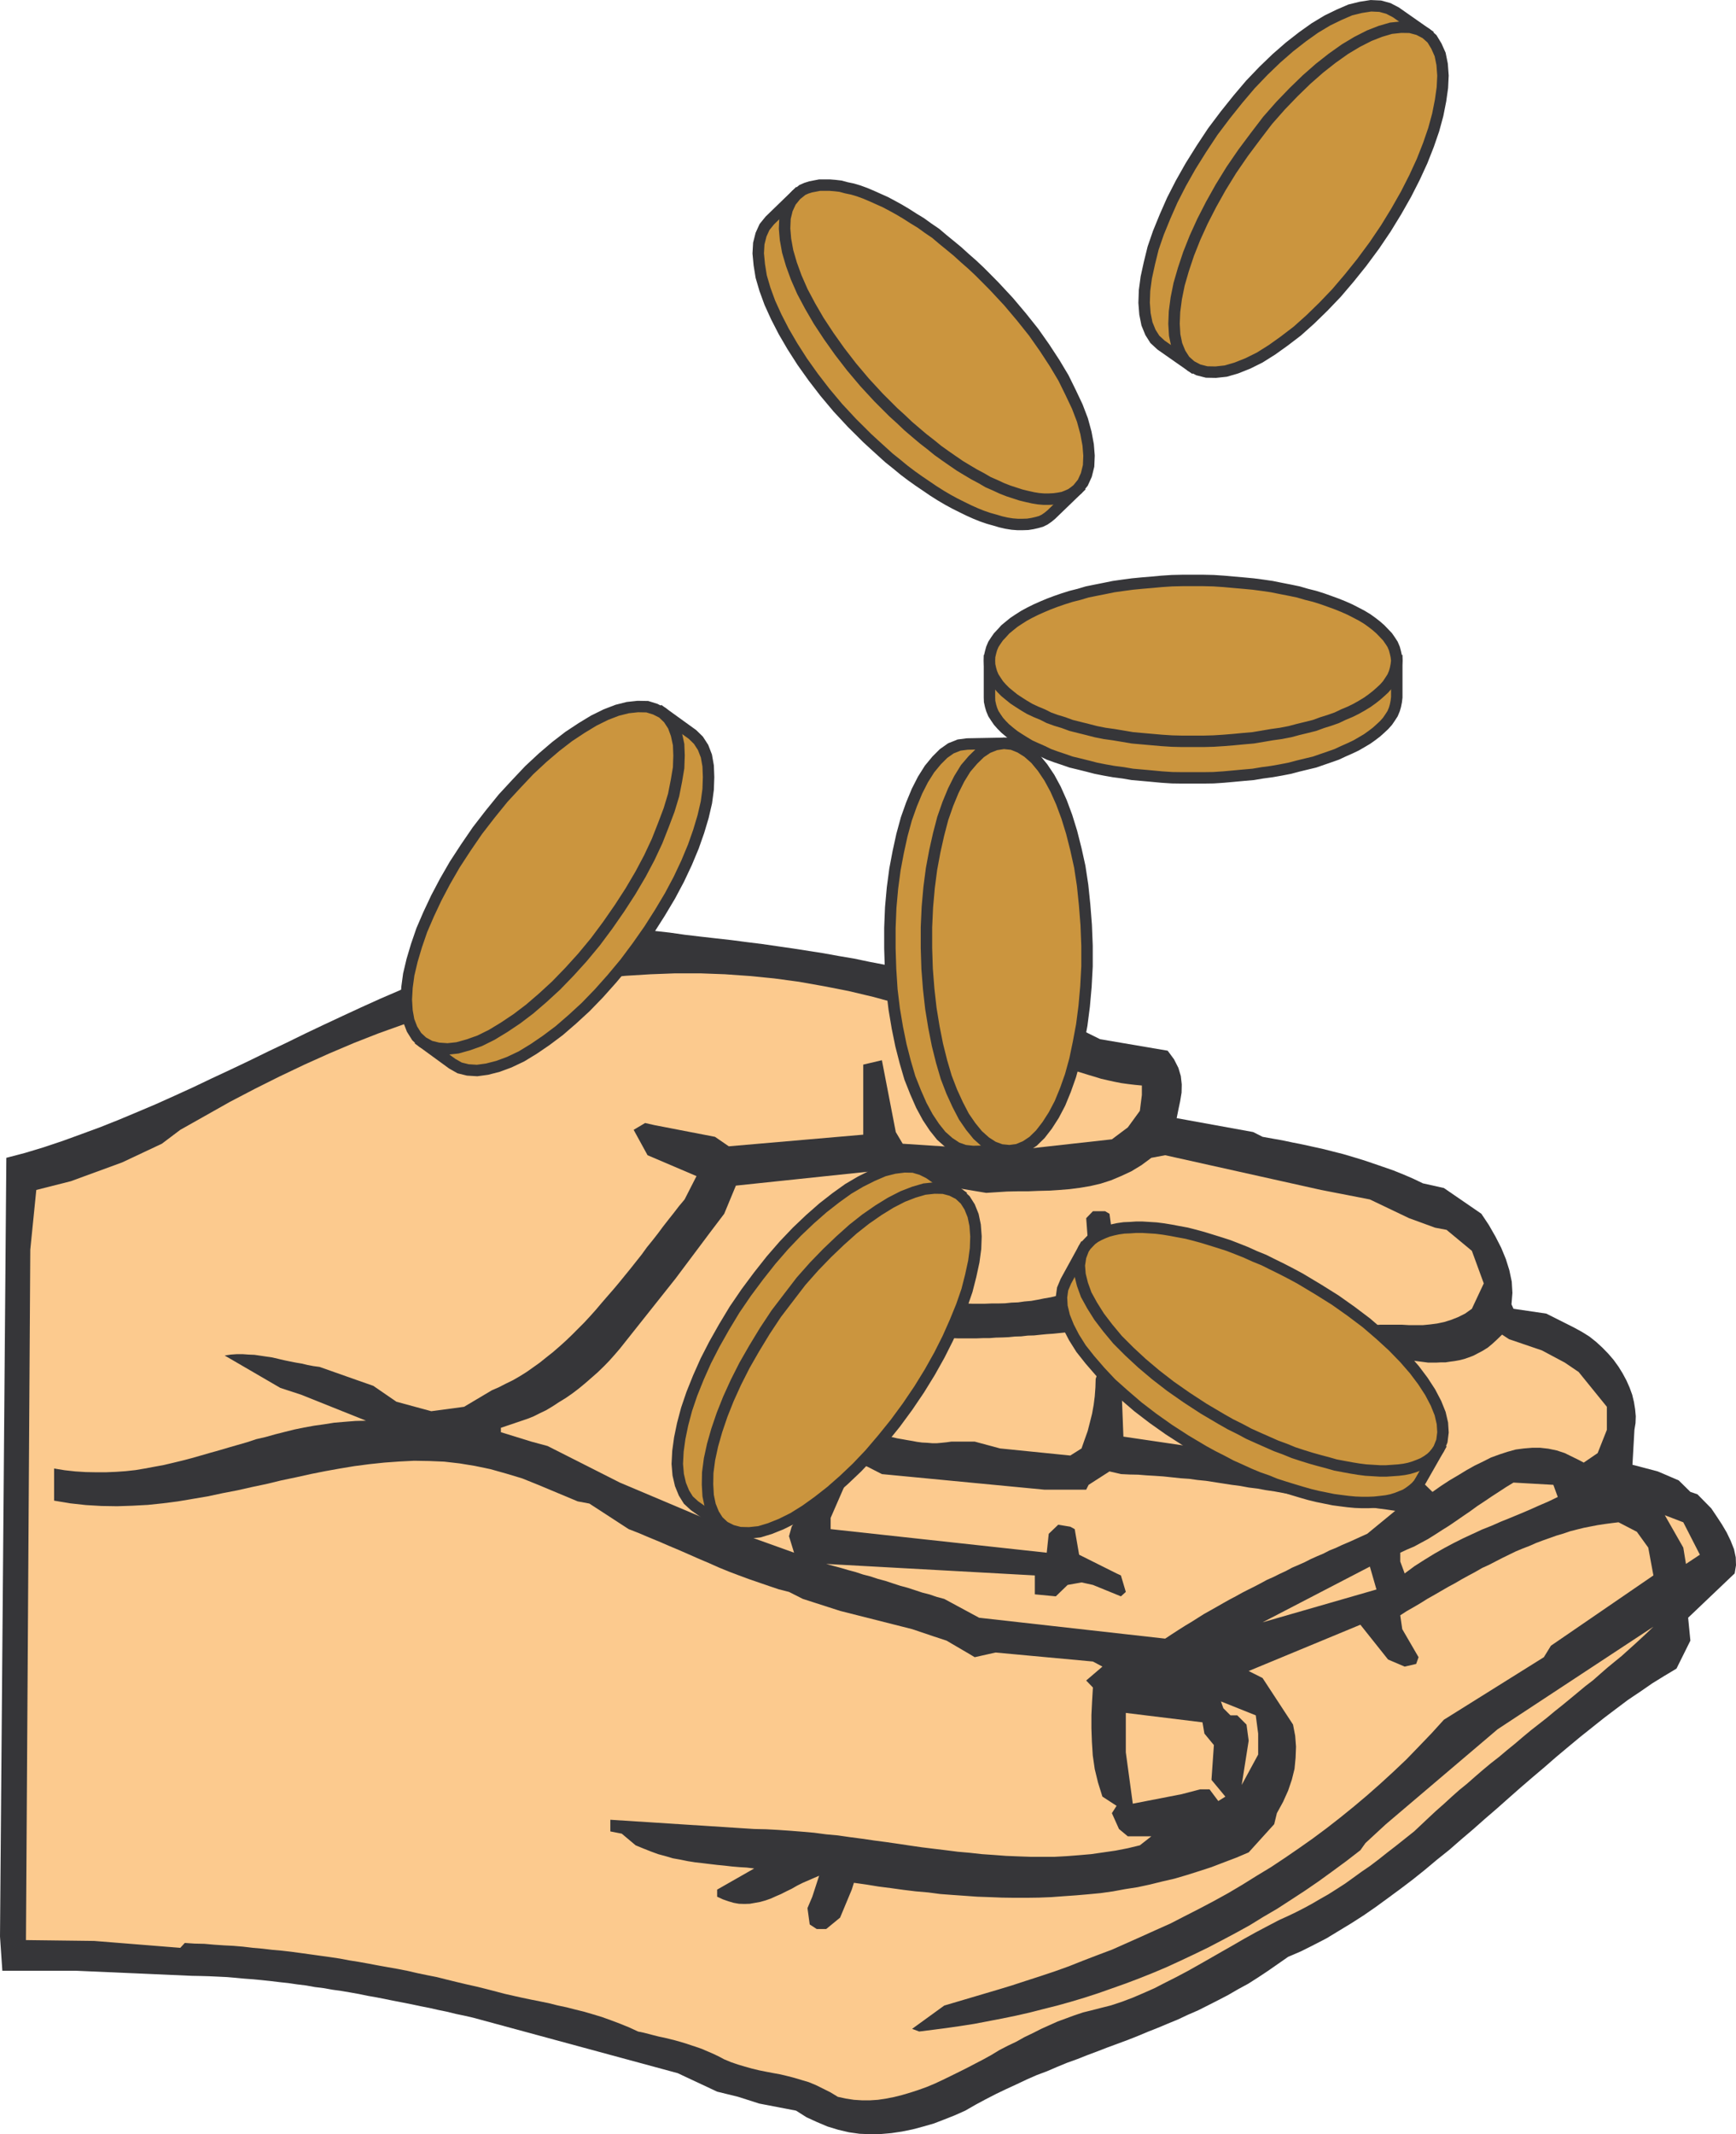 <svg xmlns="http://www.w3.org/2000/svg" width="81.461" height="100.109"><path fill="#363639" d="m0 90.836.11 1.606h3.452L9 92.68l.426.008.39.011.426.02.414.02.403.035.414.039.41.03.414.04.406.043.41.05.414.044.422.062.418.051.41.074.418.051.41.074.426.059.41.07.414.074.415.086.402.07.828.165.422.082.414.082.402.086.418.082.41.093.403.082.414.102.414.086.406.093 9.598 2.602 1.851.867.985.242.992.317 1.726.332.493.312.488.223.496.21.504.153.5.117.496.07.496.02.508-.008.492-.043.496-.074.5-.102.496-.132.504-.145.485-.187.476-.188.508-.226.484-.278.465-.25.485-.25.488-.234.476-.219.477-.226.473-.208.488-.183.465-.2.472-.195.485-.175.465-.184.48-.18.473-.183.953-.352.473-.187.468-.196.473-.187.465-.195.476-.196.465-.219.477-.207.465-.234.476-.242.473-.246.465-.27.476-.258.453-.289.47-.312.472-.328.476-.332.602-.258.598-.3.601-.31.578-.351.598-.363.578-.371.582-.403.566-.414.579-.426.57-.433.566-.453.57-.477.567-.453.559-.488.57-.485.547-.484.566-.488.559-.496.55-.485.567-.488.559-.473.546-.476.57-.477.56-.465 1.117-.89.558-.422.567-.426.566-.379.57-.394.57-.352.567-.34.652-1.312-.105-1.075 2.183-2.078.063-.382-.012-.372-.082-.382-.156-.395-.184-.383-.23-.39-.246-.375-.25-.371-.649-.66-.332-.114-.547-.539-.984-.422-1.187-.312.093-1.641.051-.312.012-.32-.031-.333-.055-.34-.082-.34-.121-.332-.145-.328-.18-.336-.195-.316-.234-.324-.25-.29-.281-.288-.29-.266-.316-.25-.344-.215-.363-.199-1.312-.66-1.54-.227-.093-.207.043-.539-.031-.527-.114-.54-.164-.523-.218-.527-.27-.527-.309-.54-.351-.527-1.758-1.207-.984-.219-.473-.226-.465-.2-.457-.183-.472-.164-.477-.164-.465-.156-.476-.145-.465-.137-.473-.12-.469-.118-.476-.105-.461-.102-.477-.094-.476-.101-.465-.082-.477-.086-.441-.223-3.59-.652.082-.406.082-.39.066-.403.008-.383-.043-.39-.113-.383-.207-.407-.297-.402-3.172-.54-.726-.359-.735-.332-.71-.32-.723-.3-.727-.278-.715-.281-.722-.246-.723-.239-.734-.214-.715-.207-.711-.2-.715-.183-.723-.168-.722-.164-.715-.137-.723-.152-.722-.121-.715-.13-1.446-.226-.71-.102-.727-.105-.723-.09-.715-.094-.734-.082-.723-.082-.722-.085-.715-.102-.73-.082-.727-.086-.734-.082-.723-.094-.899.149-.898.183-.89.207-.899.239-.89.258-.876.289-.902.312-.887.328-.89.344-.887.36-.871.394-.887.383-.89.402-.868.402-.886.414-.872.414-.886.434-.871.414-.887.434-.871.414-.879.41-.867.414-.89.406-.868.39-.879.372-.867.363-.887.352-.87.32-.88.32-.867.29-.89.269-.868.227L0 90.836"/><path fill="#fcca8e" d="m1.422 58.61.281-2.793 1.621-.41 2.41-.883 1.86-.875.867-.653 1.172-.66 1.156-.652 1.168-.61 1.156-.578 1.172-.558 1.156-.52 1.168-.496 1.157-.453 1.156-.414 1.16-.403 1.168-.351 1.156-.332 1.168-.29 1.149-.245 1.168-.219 1.156-.188 1.168-.152 1.16-.105 1.145-.07 1.167-.044h1.172l1.157.043 1.168.082 1.148.114 1.156.156 1.168.207 1.156.226 1.172.278 1.168.32 1.157.363 1.144.414 1.172.446.762.328h.207l.984 1.52h.774l.113-.66.332.124.32.125.332.121.309.114.32.125.32.113.32.094.321.101.32.094.301.094.32.074.32.07.321.063.313.043.328.039.32.03v.446l-.094.742-.566.778-.746.558-4.805.535-5.012-.328-.324-.547-.652-3.37-.875.206v3.286l-6.309.546-.648-.445-2.832-.547-.446-.101-.539.32.653 1.191 2.297.98-.332.65-.227.445-.262.312-.246.32-.246.31-.25.32-.246.331-.25.32-.27.333-.246.34-.261.328-.266.336-.258.316-.27.332-.269.32-.27.309-.277.32-.27.32-.28.313-.278.3-.578.579-.289.277-.3.27-.298.258-.312.246-.3.242-.302.215-.32.226-.32.2-.317.183-.336.164-.328.168-.332.145-1.3.773-1.54.207-1.636-.445-1.086-.746-.672-.235-1.848-.652-.289-.039-.27-.05-.277-.067-.281-.047-.277-.055-.282-.058-.265-.063-.282-.066-.277-.04-.281-.042-.277-.04-.27-.011-.277-.02h-.282l-.277.02-.289.043 2.613 1.52.98.32 3.04 1.218-.496.012-.504.04-.496.042-.465.074-.477.067-.476.086-.453.093-.457.114-.446.113-.445.125-.441.102-.434.144-.434.125-.437.125-.422.125-.434.121-.433.125-.438.125-.433.113-.422.102-.445.105-.446.082-.441.082-.445.075-.458.05-.453.032-.476.02h-.465l-.477-.009-.492-.031-.5-.055-.496-.082v1.508l.746.125.742.082.735.043.734.012.723-.024.726-.039.703-.074.7-.09.695-.117.711-.121.695-.148.692-.133.691-.156.672-.141.691-.168.696-.145.683-.152.688-.137.695-.125.684-.113.691-.09.703-.074.692-.05.703-.036.715.012.703.03.722.083.715.117.73.152.735.207.754.227.746.3 1.86.778.546.102 1.844 1.199.473.184.465.199.476.195.477.207.465.195.472.207.469.207.473.2.464.207.477.195.465.176.476.176.477.164.453.156.465.156.476.121.649.328 1.75.563 3.379.855.984.332.63.207 1.116.653.207.125.98-.219 4.567.422.446.238-.762.653.316.328-.039.652-.031.64v.622l.023.64.04.63.093.644.156.64.203.649.665.433-.22.344.333.742.414.344h1.105l-.539.422-.566.137-.582.113-.567.082-.57.082-.578.05-.566.044-.57.031h-1.137l-.567-.02-.57-.023-.57-.043-.567-.039-.57-.063-.567-.05-.55-.07-.555-.067-.57-.07-.57-.082-.544-.082-.57-.082-.57-.075-.559-.082-.566-.074-.57-.082-.547-.05-.567-.075-.57-.05-.559-.044-.566-.039-.551-.03-.566-.013-6.75-.433v.547l.535.105.652.547.352.145.363.144.34.125.351.094.34.101.356.063.34.07.347.055.344.039.352.043.34.04.35.034.345.04.351.03.34.02.352.043-1.739.992v.332l.27.125.258.09.25.074.246.043.258.008.25-.008.246-.043.238-.043.25-.07.246-.086.25-.113.238-.102.246-.125.258-.125.25-.144.266-.133.766-.332-.32.984-.227.535.105.766.328.215h.446l.652-.535.547-1.313.101-.32.582.082.578.094.579.074.59.082.578.07.578.05.57.075.578.043.57.04.586.042.579.02.582.023.578.008h.57l.586-.008.578-.023.582-.043.57-.04.579-.05.585-.055.579-.082.57-.105.578-.09.582-.125.586-.145.578-.133.57-.168.579-.183.578-.188.59-.226.578-.219.578-.246 1.199-1.324.125-.516.289-.527.238-.528.176-.52.125-.503.05-.52.02-.523-.039-.508-.101-.527-1.43-2.184-.652-.328 5.242-2.172 1.3 1.633.778.332.54-.125.112-.316-.765-1.317-.094-.648.309-.2.343-.195.309-.183.32-.2.332-.187.317-.184.324-.187.32-.172.32-.188.32-.175.313-.168.32-.184.317-.144.324-.168.297-.153.64-.312.321-.133.324-.125.309-.137.32-.12.64-.227.321-.094.309-.106.32-.082.332-.082.317-.062.324-.063.328-.05.324-.043.328-.04.86.446.535.742.242 1.305-4.809 3.297-.332.539-4.691 2.933-.582.64-.586.61-.59.61-.61.578-.609.558-.62.547-.63.531-.632.512-.641.5-.652.485-.649.457-.66.453-.652.433-.684.414-.664.414-.66.391-.68.375-.683.36-.672.343-.684.352-.691.308-.684.309-.672.3-.68.302-.683.257-.672.258-.68.27-.664.238-.68.227-.663.214-.672.22-.653.198-2.511.743-1.508 1.093.332.125.652-.082.63-.082.648-.093.652-.102 1.305-.25.648-.133.652-.148.64-.164.653-.164.63-.176.652-.195.64-.208.653-.23.64-.227.649-.246.652-.261.629-.266.652-.3.64-.302.653-.316.633-.332.648-.344.653-.36.64-.394.653-.382.652-.422.652-.426.649-.445.652-.473.649-.477.652-.504.238-.335.961-.887 5.242-4.453 7.309-4.809-.281.27-.29.27-.3.276-.309.278-.312.281-.34.277-.328.27-.332.289-.34.3-.352.27-.726.602-.352.289-.363.289-.371.309-.383.3-.371.29-.371.308-.375.32-.371.301-.371.313-.395.308-.371.309-.371.32-.363.32-.371.301-.36.32-.363.333-.363.32-.34.316-.352.332-.34.32-.433.344-.414.329-.414.32-.403.32-.402.305-.406.277-.383.278-.39.28-.384.247-.394.25-.379.215-.394.23-.375.203-.391.2-.383.183-.39.176-.551.289-.547.289-.54.3-.534.31-.528.3-.539.309-.527.3-.516.29-.527.28-.527.266-.508.262-.512.227-.512.219-.515.195-.508.168-.512.129-.406.105-.383.094-.402.133-.39.144-.407.149-.383.172-.39.175-.395.2-.39.187-.384.215-.394.187-.395.204-.379.23-.375.207-.39.203-.383.2-.39.195-.372.183-.386.188-.36.168-.394.164-.371.133-.383.125-.383.113-.375.094-.379.074-.383.058-.37.024h-.376l-.383-.024-.379-.058-.375-.082-.34-.207-.351-.176-.34-.168-.332-.137-.34-.101-.343-.102-.332-.086-.329-.078-.343-.062-.328-.063-.31-.062-.339-.082-.336-.094-.316-.094-.332-.113-.32-.133-.258-.137-.262-.125-.266-.113-.258-.113-.257-.09-.262-.086-.246-.082-.246-.074-.25-.07-.25-.063-.258-.062-.246-.051-.25-.063-.238-.062-.247-.063-.246-.05-.425-.196-.434-.176-.414-.156-.434-.156-.414-.125-.414-.121-.414-.102-.41-.105-.426-.09-.414-.105-.406-.082-.41-.082-.414-.086-.403-.09-.414-.094-.402-.105-.465-.121-.477-.118-.453-.101-.476-.113-.465-.114-.465-.117-.457-.09-.453-.094-.453-.105-.457-.09-.465-.082-.457-.082-.453-.086-.457-.082-.465-.074-.43-.082-.465-.07-.457-.063-.445-.062-.453-.063-.457-.062-.445-.051-.454-.04-.453-.054-.445-.039-.465-.055-.457-.039-.453-.023-.457-.031-.453-.04-.465-.011-.453-.031-.211.23-4.04-.324-3.202-.04.203-32.394"/><path fill="#fcca8e" d="m23.504 67.18 1.426.441.765.207 3.39 1.715 4.9 2.07.546.239 2.73.98-.238-.773.125-.446.207-.332.317-1.093.3-1.098.282-1.098.246-1.101.227-1.098.168-1.105.125-1.098.062-1.106-1.613-4.453.855.094 1.645 2.188h.226l.426.652h.316l.325.012h.3l.317.008.324.023.297.012.324.008.317.02.312.01.309.013.312.03.297.009.313.023.3.008h.317l.312.012h.621l.297-.012h.313l.32-.008.297-.031.312-.012.301-.043.317-.027.304-.055.309-.062.3-.051.31-.074.32-.082.3-.082.309-.094.652-.32-.226-3.059.316-.328h.57l.207.121.536 3.918 4.363.652.434.114.425.093.414.082.434.075.414.047.434.054.414.043.422.031.425.028.41.023.852.063.422.02.414.03.434.032.425.039.348-.07.344-.044.34-.027h1.004l.34.02h.66l.332-.032.332-.043.332-.07.316-.098.336-.132.328-.164.32-.227.559-1.191-.559-1.528-1.187-.984-.54-.102-1.218-.445-1.84-.879-2.285-.445-7.32-1.63-.649.122-.465.344-.476.289-.488.226-.465.196-.485.156-.484.113-.484.082-.489.063-.484.039-.488.031-.492.012-.489.02h-.496l-.484.01-.496.032-.485.031-3.918-.652-.207-.133-.55.34h-.309l-.238-.102-.332-.445-6.192.652-.547 1.32-.652.86-1.633 2.18-2.613 3.289-.238.277-.25.281-.258.266-.29.281-.28.246-.31.27-.288.238-.297.227-.324.226-.309.188-.297.195-.312.188-.301.144-.289.145-.281.113-.278.094-.98.332v.207"/><path fill="#fcca8e" d="m38.77 73.36.343.093.348.094.344.101.351.094.34.113.363.094.34.113.352.094.34.113.351.114.344.093.351.114.34.113.352.09.34.117.34.09 1.636.883 8.73.98.313-.207.301-.195.309-.196.3-.18.309-.195.29-.183.3-.168.312-.176.286-.164.292-.164.297-.156.301-.168.3-.153.29-.144.29-.152.288-.157.309-.136.289-.145.289-.133.289-.156.293-.125.3-.133.29-.148.297-.133.289-.121.289-.149.3-.12.29-.137.289-.122.304-.136.29-.133.296-.133 1.313-1.078-.403-.059-.414-.054-.804-.125-.414-.063-.403-.062-.402-.059-.406-.062-.414-.075-.403-.07-.402-.062-.395-.075-.402-.07-.402-.074-.403-.059-.402-.074-.406-.05-.403-.075-.39-.05-.406-.063-.805-.125-.403-.04-.382-.054-.403-.027-.402-.043-.406-.043-.403-.028-.402-.023-.383-.031-.402-.008-.406-.02-.536-.125-.98.63-.113.226h-1.965l-7.621-.73-.66-.337-.215-.101-.54.219-.991 2.273v.527l10.14 1.106.094-.887.445-.426.567.094.207.113.207 1.2 1.757.878.204.094.23.774-.23.207-1.313-.536-.535-.117-.652.117-.555.536-.984-.094v-.887l-9.79-.539m1.739-8.909.113 2.398.332.332.227.058.238.063.215.062.238.051.238.055.227.039.238.043.238.04.22.042.234.031.238.012.238.02h.227l.218-.02.227-.023.227-.032h1.097l1.188.32 3.297.333.527-.332.145-.414.144-.403.106-.414.101-.402.074-.414.051-.403.031-.421.012-.395.113-.32.649-.352.422.352.117 3.031 13.953 2.055.55.539.4-.281.394-.258.406-.239.39-.238.383-.215.403-.195.37-.188.395-.144.383-.125.383-.106.383-.05.39-.032h.371l.383.043.395.082.379.125.652.32.238.126.653-.446.433-1.093v-1.078l-1.324-1.633-.652-.442-1.07-.57-1.544-.527-.328-.215-.23.223-.215.199-.219.183-.238.149-.227.12-.218.114-.215.082-.215.074-.219.055-.219.04-.226.03-.207.032h-.207l-.207.011h-.414l-1.871-.242-4.133.242-8.828-1.636-.309.03-.3.024-.31.04-.3.03-.313.032-.296.02-.309.042-.3.031-.313.032-.297.02-.313.03-.289.031-.3.008-.31.036-.288.008-.3.03-.29.013-.313.008-.296.023h-.301l-.297.012h-.89l-.29-.012-.3-.023-.278-.008-.289-.012-.312-.031-.29-.032-.3-.019-.297-.04H41.5l-.879.09-.113 1.758m12.32 17.746.328 2.41 2.29-.445.866-.226h.446l.41.547.332-.207-.652-.786.113-1.632-.445-.54-.09-.527-3.598-.441v1.847m4.578-2.066.332.332h.32l.434.434.102.754-.328 2.078.773-1.426v-.984l-.113-.856-1.633-.652.113.32m1.84-4.031 5.344-1.54-.309-1.074zm6.461-2.852.207.559.465-.344.465-.297.457-.281.453-.258.445-.238.453-.227.891-.414.445-.176.442-.195.437-.176.442-.183.445-.188.445-.199.453-.195.446-.215-.207-.57-1.871-.106-.34.207-.352.23-.332.215-.34.23-.344.227-.328.239-.332.226-.328.227-.332.226-.332.207-.32.207-.332.208-.34.183-.309.168-.343.145-.309.144v.414m12.414-2.172.867 1.52.125.765.653-.433-.778-1.52-.867-.332"/><path fill="#cb953e" d="M19.832 48.883 31.09 33.438l1.406 1.015.277.27.22.34.155.402.082.465.02.52-.02.577-.082.61-.156.672-.207.691-.25.711-.316.758-.364.773-.414.778-.476.797-.504.792-.559.797-.578.774-.613.734-.61.684-.62.64-.63.579-.609.527-.61.457-.589.402-.578.352-.57.27-.528.195-.515.132-.465.063-.434-.027-.383-.094-.351-.2-1.387-1.011"/><path fill="none" stroke="#363639" stroke-width=".537" d="M19.832 48.883 31.09 33.438l1.406 1.015.277.27.22.34.155.402.082.465.02.52-.02.577-.082.61-.156.672-.207.691-.25.711-.316.758-.364.773-.414.778-.476.797-.504.792-.559.797-.578.774-.613.734-.61.684-.62.64-.63.579-.609.527-.61.457-.589.402-.578.352-.57.27-.528.195-.515.132-.465.063-.434-.027-.383-.094-.351-.2zm0 0"/><path fill="#cb953e" d="m22.406 38.957.598-.773.605-.746.618-.668.609-.645.621-.578.617-.527.613-.473.598-.395.578-.351.57-.281.528-.203.496-.125.473-.051.445.008.375.117.34.172.281.27.223.343.148.402.102.473.02.512-.02.578-.102.605-.133.672-.21.696-.27.714-.297.754-.363.774-.41.773-.477.809-.508.785-.558.805-.579.777-.609.734-.61.672-.62.64-.63.579-.613.527-.597.453-.602.403-.578.351-.566.282-.528.187-.515.145-.465.05-.438-.03-.382-.094-.352-.196-.277-.258-.22-.351-.155-.403-.082-.457-.032-.527.032-.57.082-.606.156-.66.207-.695.25-.727.32-.742.36-.766.414-.785.453-.785.52-.797.546-.797"/><path fill="none" stroke="#363639" stroke-width=".537" d="m22.406 38.957.598-.773.605-.746.618-.668.609-.645.621-.578.617-.527.613-.473.598-.395.578-.351.57-.281.528-.203.496-.125.473-.051.445.008.375.117.34.172.281.27.223.343.148.402.102.473.02.512-.02.578-.102.605-.133.672-.21.695-.27.715-.297.754-.363.774-.41.773-.477.809-.508.785-.558.804-.579.778-.609.734-.61.672-.62.64-.63.579-.613.527-.597.453-.602.403-.578.351-.566.281-.528.188-.515.144-.465.051-.438-.031-.382-.094-.352-.195-.277-.258-.22-.351-.155-.403-.082-.457-.032-.527.032-.57.082-.606.156-.66.207-.695.25-.727.32-.742.36-.766.414-.785.453-.785.52-.797zm0 0"/><path fill="#cb953e" d="m47.102 34.867.27 19.11-1.716.035-.394-.043-.371-.133-.364-.242-.359-.317-.324-.406-.309-.465-.3-.554-.27-.614-.27-.68-.215-.734-.203-.789-.168-.824-.148-.879-.11-.91-.062-.961-.031-.973v-.96l.039-.962.082-.91.117-.879.156-.824.172-.785.207-.758.239-.672.261-.629.278-.546.308-.489.332-.402.328-.328.344-.242.383-.153.383-.05 1.715-.032"/><path fill="none" stroke="#363639" stroke-width=".537" d="m47.102 34.867.27 19.11-1.716.035-.394-.043-.371-.133-.364-.242-.359-.317-.324-.406-.309-.465-.3-.554-.27-.614-.27-.68-.215-.734-.203-.789-.168-.824-.148-.879-.11-.91-.062-.961-.031-.973v-.96l.039-.961.082-.91.117-.88.156-.824.172-.785.207-.758.239-.672.261-.629.278-.546.308-.489.332-.402.328-.328.344-.242.383-.153.383-.05zm0 0"/><path fill="#cb953e" d="M51.008 44.356v.972l-.051.95-.082.921-.113.875-.157.84-.164.785-.207.754-.238.672-.258.629-.289.55-.312.485-.32.414-.34.332-.352.235-.375.156-.379.05-.394-.038-.372-.137-.363-.235-.363-.324-.328-.402-.32-.465-.29-.559-.28-.609-.259-.672-.214-.73-.2-.797-.164-.828-.144-.88-.102-.91-.074-.949-.031-.972v-.973l.043-.949.082-.922.113-.867.156-.836.176-.785.195-.746.239-.684.257-.621.278-.555.3-.488.344-.402.34-.332.348-.235.375-.148.383-.059.394.04.371.148.36.226.363.32.332.403.32.477.29.535.277.62.25.673.226.73.2.79.183.827.133.875.094.914.074.938.039.973"/><path fill="none" stroke="#363639" stroke-width=".537" d="M51.008 44.356v.972l-.051.95-.082.921-.113.875-.157.84-.164.785-.207.754-.238.672-.258.629-.289.55-.312.485-.32.414-.34.332-.352.235-.375.156-.379.05-.394-.038-.372-.137-.363-.234-.363-.325-.328-.402-.32-.465-.29-.558-.28-.61-.259-.672-.215-.73-.199-.797-.164-.828-.144-.88-.102-.91-.074-.948-.031-.973v-.973l.043-.949.082-.922.113-.867.156-.836.176-.785.195-.746.239-.684.257-.621.278-.555.3-.488.344-.402.34-.332.348-.235.375-.148.383-.059.394.04.371.148.36.226.363.32.332.403.32.477.29.535.277.62.25.673.226.73.2.79.183.827.133.875.094.914.074.938zm0 0"/><path fill="#cb953e" d="M46.43 30.988h19.113v1.72l-.023.194-.04.2-.05.172-.082.199-.114.176-.125.183-.156.176-.176.164-.187.168-.215.164-.219.156-.258.153-.27.156-.28.133-.309.136-.309.145-.343.121-.34.117-.36.125-.374.09-.391.094-.395.105-.422.082-.425.074-.434.059-.441.074-.457.04-.453.042-.477.043-.477.031-.484.008h-.973L55 36.48l-.488-.03-.453-.044-.477-.043-.445-.039-.434-.074-.445-.059-.422-.074-.414-.082-.406-.105-.38-.094-.374-.09-.36-.125-.351-.117-.332-.121-.297-.145-.309-.136-.293-.133-.257-.156-.247-.153-.238-.156-.207-.164-.2-.168-.163-.164-.156-.176-.125-.183-.114-.176-.082-.2-.05-.171-.044-.2-.008-.195v-1.719"/><path fill="none" stroke="#363639" stroke-width=".537" d="M46.43 30.988h19.113v1.72l-.023.194-.04.2-.05.172-.082.199-.114.176-.125.183-.156.176-.176.164-.187.168-.215.164-.219.156-.258.153-.27.156-.28.133-.309.136-.309.145-.343.121-.34.117-.36.125-.375.09-.39.094-.395.105-.422.082-.425.075-.434.058-.441.074-.457.04-.453.042-.477.043-.477.032-.484.007h-.973L55 36.481l-.488-.032-.453-.043-.477-.043-.445-.039-.434-.074-.445-.058-.422-.075-.414-.082-.406-.105-.38-.094-.374-.09-.36-.125-.351-.117-.332-.121-.297-.145-.309-.136-.293-.133-.258-.156-.246-.153-.238-.156-.207-.164-.2-.168-.163-.164-.156-.176-.125-.183-.114-.176-.082-.2-.05-.171-.044-.2-.007-.195zm0 0"/><path fill="#cb953e" d="M55.969 27.227h.488l.484.011.477.032.477.043.453.039.457.043.441.058.434.063.425.086.422.082.395.082.39.113.375.094.36.113.34.121.343.125.31.125.308.137.28.144.27.14.258.157.219.156.215.168.187.164.176.184.156.164.125.18.114.176.082.195.05.187.04.184.023.195-.023.196-.04.199-.05.176-.082.195-.114.176-.125.187-.156.176-.176.164-.187.164-.215.168-.219.156-.258.157-.27.152-.28.137-.309.129-.309.148-.343.121-.34.106-.36.132-.375.094-.39.094-.395.105-.422.082-.425.059-.434.074-.441.074-.457.04-.453.042-.477.04-.477.03-.484.012h-.973L55 34.762l-.488-.032-.453-.039-.477-.043-.445-.039-.434-.074-.445-.074-.422-.059-.414-.082-.406-.105-.38-.094-.374-.094-.36-.132-.351-.106-.332-.121-.297-.148-.309-.13-.293-.136-.258-.152-.246-.157-.238-.156-.207-.168-.2-.164-.163-.164-.156-.176-.125-.187-.114-.176-.082-.195-.05-.176-.044-.2-.008-.195.008-.195.043-.184.051-.187.082-.195.114-.176.125-.18.156-.164.164-.184.2-.164.206-.168.238-.156.246-.156.258-.14.293-.145.309-.137.297-.125.332-.125.351-.121.36-.113.375-.094.379-.113.406-.082.414-.082.422-.086.445-.063.434-.058.445-.043.477-.04.453-.042.488-.032.484-.011h.485"/><path fill="none" stroke="#363639" stroke-width=".537" d="M55.969 27.227h.488l.484.011.477.032.477.043.453.039.457.043.441.058.434.063.425.086.422.082.395.082.39.113.375.094.36.113.34.121.343.125.31.125.308.137.28.144.27.141.258.156.219.157.215.167.187.165.176.183.156.164.125.18.114.176.082.195.05.187.04.184.023.195-.023.196-.04.199-.05.176-.082.195-.114.176-.125.187-.156.176-.176.164-.187.164-.215.168-.219.156-.258.157-.27.152-.28.137-.309.129-.309.148-.343.121-.34.106-.36.132-.375.094-.39.094-.395.105-.422.082-.425.059-.434.074-.441.074-.457.04-.453.043-.477.039-.477.03-.484.013h-.973L55 34.762l-.488-.031-.453-.04-.477-.042-.445-.04-.434-.074-.445-.074-.422-.059-.414-.082-.406-.105-.38-.094-.374-.094-.36-.132-.351-.106-.332-.12-.297-.15-.309-.128-.293-.137-.258-.152-.246-.157-.238-.156-.207-.168-.2-.164-.163-.164-.156-.176-.125-.187-.114-.176-.082-.195-.05-.176-.044-.2-.007-.195.007-.195.043-.184.051-.187.082-.195.114-.176.125-.18.156-.164.164-.183.2-.165.206-.167.238-.157.246-.156.258-.14.293-.145.309-.137.297-.125.332-.125.351-.121.36-.113.375-.094.379-.113.406-.082.414-.082.422-.086.445-.063.434-.058.445-.043.477-.04.453-.042.488-.032.484-.011zm0 0"/><path fill="#cb953e" d="m37.355 9.149 13.207 13.8-1.23 1.188-.152.125-.164.113-.168.082-.196.055-.207.047-.218.035-.235.008h-.242l-.254-.02-.27-.043-.269-.062-.277-.082-.293-.082-.309-.106-.3-.12-.321-.145-.32-.156-.328-.164-.332-.18-.332-.195-.34-.215-.332-.227-.34-.23-.363-.258-.352-.266-.34-.281-.363-.29-.34-.308-.352-.32-.34-.313-.351-.351-.344-.34-.672-.723-.609-.726-.547-.711-.515-.723-.465-.726-.403-.692-.355-.691-.297-.652-.23-.63-.176-.6-.09-.56-.05-.527.026-.46.106-.419.164-.36.25-.308 1.23-1.191"/><path fill="none" stroke="#363639" stroke-width=".537" d="m37.355 9.149 13.207 13.8-1.23 1.188-.152.125-.164.113-.168.082-.196.055-.207.047-.218.035-.235.008h-.242l-.254-.02-.27-.043-.269-.062-.277-.082-.293-.082-.309-.106-.3-.121-.321-.144-.32-.157-.328-.164-.332-.18-.332-.195-.34-.215-.332-.226-.34-.23-.363-.258-.352-.266-.34-.281-.363-.29-.34-.308-.352-.32-.34-.313-.351-.351-.344-.34-.672-.723-.609-.726-.547-.711-.515-.723-.465-.727-.403-.691-.355-.691-.297-.653-.23-.629-.176-.601-.09-.559-.05-.527.026-.461.106-.418.164-.36.25-.308zm0 0"/><path fill="#cb953e" d="m46.656 13.43.672.722.61.723.57.715.508.723.472.722.414.692.34.691.309.652.242.633.164.602.105.566.04.504-.02.477-.105.425-.164.364-.25.308-.153.121-.148.106-.184.082-.187.074-.215.04-.215.03-.242.012h-.235l-.25-.02-.257-.042-.282-.063-.289-.07-.578-.188-.32-.125-.309-.144-.332-.145-.32-.187-.332-.176-.328-.195-.344-.207-.348-.239-.343-.238-.344-.246-.34-.277-.348-.27-.355-.3-.352-.301-.336-.32-.355-.321-.691-.692-.66-.714-.61-.723-.559-.723-.507-.715-.477-.722-.402-.692-.364-.683-.289-.66-.226-.621-.176-.602-.102-.566-.043-.508.02-.485.102-.414.167-.363.25-.309.153-.12.144-.118.188-.082.195-.062.207-.04.219-.042h.477l.246.02.257.03.278.074.281.06.29.085.312.113.296.125.32.145.325.144.309.164.34.188.328.195.343.219.352.215.328.238.363.246.332.281.34.278.352.289.343.312.352.309.34.32.351.352.34.344"/><path fill="none" stroke="#363639" stroke-width=".537" d="m46.656 13.43.672.722.61.723.57.715.508.723.472.722.414.692.34.691.309.652.242.633.164.602.105.566.04.504-.02.477-.105.425-.165.364-.25.308-.152.121-.148.106-.184.082-.187.074-.215.04-.215.03-.242.012h-.235l-.25-.02-.257-.042-.282-.063-.289-.07-.578-.188-.32-.125-.309-.144-.332-.145-.32-.187-.332-.176-.328-.195-.344-.207-.348-.239-.343-.238-.344-.246-.34-.277-.348-.27-.355-.3-.352-.301-.336-.32-.355-.321-.692-.691-.66-.715-.61-.723-.558-.723-.507-.714-.477-.723-.402-.692-.364-.683-.289-.66-.226-.621-.176-.602-.102-.566-.043-.508.02-.485.101-.414.168-.363.25-.308.153-.122.144-.117.188-.082.195-.062.207-.04.219-.042h.476l.247.02.257.03.278.075.281.058.29.086.312.114.296.125.32.144.325.145.309.164.34.187.328.195.343.22.352.214.328.238.363.246.332.282.34.277.352.29.343.312.352.308.34.32.351.352zm0 0"/><path fill="#cb953e" d="m66.906 1.563-11.02 15.605-1.402-.98-.293-.27-.207-.328-.164-.402-.093-.465-.04-.52.02-.578.082-.61.145-.663.175-.711.246-.715.313-.766.34-.773.402-.785.457-.809.508-.812.535-.809.582-.773.598-.747.586-.691.613-.64.605-.583.614-.535.61-.476.581-.414.586-.352.547-.266.531-.23.496-.121.473-.074.434.02.382.105.352.183 1.406.985"/><path fill="none" stroke="#363639" stroke-width=".537" d="m66.906 1.563-11.02 15.605-1.402-.98-.293-.27-.207-.328-.164-.402-.093-.465-.04-.52.02-.578.082-.61.145-.663.175-.711.246-.715.313-.766.34-.773.402-.785.457-.809.508-.812.535-.809.582-.773.598-.747.586-.691.613-.64.606-.583.613-.535.61-.476.581-.414.586-.352.547-.266.531-.23.496-.121.473-.074.434.02.382.105.352.183zm0 0"/><path fill="#cb953e" d="m64.488 11.516-.59.797-.59.734-.597.7-.613.64-.61.594-.61.546-.608.465-.579.414-.578.364-.558.277-.54.215-.495.144-.473.051-.426-.008-.394-.101-.34-.18-.29-.258-.218-.34-.164-.402-.094-.457-.031-.524.023-.57.082-.621.133-.66.2-.692.245-.734.301-.758.352-.773.402-.785.453-.809.5-.812.547-.797.578-.774.578-.758.61-.69.61-.634.609-.59.609-.535.59-.465.601-.425.567-.34.57-.29.527-.206.496-.145.473-.05.426.007.394.106.34.176.29.257.206.34.176.395.094.465.039.527-.027.559-.086.609-.133.672-.188.691-.246.715-.3.762-.352.765-.402.79-.457.804-.493.805-.539.797"/><path fill="none" stroke="#363639" stroke-width=".537" d="m64.488 11.516-.59.797-.59.734-.597.7-.613.64-.61.594-.61.546-.608.465-.579.414-.578.364-.558.277-.54.215-.495.144-.473.051-.426-.008-.394-.101-.34-.18-.29-.258-.218-.34-.164-.402-.094-.457-.031-.523.023-.57.082-.622.133-.66.2-.691.245-.735.301-.758.352-.773.402-.785.453-.809.5-.812.547-.797.578-.774.578-.757.61-.692.61-.633.608-.59.61-.535.59-.464.601-.426.567-.34.57-.29.527-.206.496-.145.473-.05.426.007.394.106.34.176.29.257.206.34.176.395.094.465.039.527-.027.559-.086.609-.133.672-.188.691-.246.715-.3.762-.352.765-.402.79-.457.804-.493.805zm0 0"/><path fill="#cb953e" d="m45.004 56.016-11.02 15.597-1.394-.984-.29-.266-.206-.332-.164-.402-.106-.457-.043-.504.031-.594.082-.605.137-.66.188-.707.246-.723.308-.766.344-.773.402-.785.457-.809.493-.816.55-.805.579-.777.585-.742.602-.692.61-.64.609-.579.613-.539.61-.476.578-.414.578-.34.554-.277.532-.23.492-.126.476-.059.426.008.39.118.345.172 1.406.984"/><path fill="none" stroke="#363639" stroke-width=".537" d="m45.004 56.016-11.02 15.597-1.394-.984-.29-.266-.206-.332-.164-.402-.106-.457-.043-.504.031-.594.083-.605.136-.66.188-.707.246-.723.308-.766.344-.773.403-.785.457-.809.492-.816.55-.805.579-.777.586-.742.601-.692.61-.64.609-.579.613-.539.61-.476.578-.414.578-.34.554-.277.532-.23.492-.126.476-.059.426.008.39.117.345.172zm0 0"/><path fill="#cb953e" d="m42.586 65.98-.578.786-.59.73-.602.707-.609.64-.61.579-.609.535-.61.477-.577.414-.582.363-.559.277-.535.215-.496.149-.477.05-.433-.011-.383-.102-.352-.176-.289-.27-.207-.327-.164-.406-.093-.454-.032-.527.012-.55.082-.63.145-.664.195-.687.25-.735.297-.746.351-.773.403-.797.457-.797.496-.816.535-.809.59-.773.578-.754.613-.692.61-.629.609-.582.61-.546.59-.465.597-.414.57-.352.57-.293.524-.203.496-.145.465-.05.426.008.382.101.352.18.289.27.207.328.164.406.094.453.039.527-.02.567-.082.61-.144.663-.176.692-.25.722-.308.758-.34.766-.395.78-.453.81-.496.804-.547.809"/><path fill="none" stroke="#363639" stroke-width=".537" d="m42.586 65.98-.578.786-.59.73-.602.707-.609.64-.61.579-.609.535-.61.477-.577.414-.582.363-.559.277-.535.215-.496.149-.477.05-.433-.011-.383-.102-.352-.176-.289-.27-.207-.327-.164-.407-.094-.453-.03-.527.01-.55.083-.63.144-.664.196-.687.25-.735.297-.746.351-.773.403-.797.457-.797.496-.816.535-.809.59-.773.578-.754.613-.692.61-.629.609-.582.61-.546.59-.465.597-.414.57-.352.57-.293.524-.203.496-.145.465-.05.426.007.382.102.352.18.289.27.207.327.164.407.094.453.039.527-.02.567-.082.609-.144.664-.176.691-.25.723-.309.758-.34.765-.394.782-.453.808-.496.805zm0 0"/><path fill="#cb953e" d="m50.844 58.59 16.672 9.363-.848 1.489-.102.167-.125.141-.144.125-.168.125-.176.113-.207.082-.203.082-.242.075-.246.05-.266.032-.289.03-.29.012h-.312l-.308-.011-.332-.031-.34-.043-.352-.047-.363-.075-.371-.074-.383-.093-.383-.11-.39-.117-.406-.125-.415-.133-.402-.164-.414-.144-.422-.176-.426-.195-.421-.188-.434-.23-.426-.215-.433-.239-.836-.496-.797-.515-.746-.528-.703-.539-.649-.558-.601-.535-.524-.559-.476-.55-.415-.524-.332-.528-.257-.496-.196-.488-.113-.473-.023-.425.054-.391.153-.363.828-1.508"/><path fill="none" stroke="#363639" stroke-width=".537" d="m50.844 58.59 16.672 9.363-.848 1.489-.102.167-.125.141-.144.125-.168.125-.176.113-.207.082-.203.082-.242.075-.246.05-.266.032-.289.031-.29.012h-.312l-.308-.012-.332-.031-.34-.043-.352-.047-.363-.074-.371-.075-.383-.093-.383-.11-.39-.117-.406-.125-.415-.133-.402-.164-.414-.144-.422-.176-.426-.195-.421-.188-.434-.23-.426-.215-.433-.238-.836-.497-.797-.515-.746-.528-.703-.539-.649-.558-.601-.535-.524-.559-.476-.55-.415-.524-.332-.528-.257-.496-.196-.488-.113-.473-.023-.425.054-.391.153-.363zm0 0"/><path fill="#cb953e" d="m61.004 59.973.848.508.804.503.746.528.715.539.649.558.59.54.539.554.476.547.399.531.343.528.27.515.195.485.106.457.027.422-.05.402-.145.363-.114.168-.125.153-.133.125-.168.12-.195.118-.195.082-.215.082-.242.074-.246.05-.258.032-.277.02-.293.019h-.309l-.32-.02-.332-.019-.34-.043-.352-.059-.363-.066-.371-.07-.371-.106-.383-.101-.402-.114-.403-.125-.406-.132-.41-.168-.418-.153-.422-.187-.426-.188-.433-.195-.422-.227-.434-.214-.426-.243-.836-.492-.796-.52-.754-.527-.692-.535-.652-.55-.59-.547-.547-.547-.465-.559-.402-.527-.332-.528-.277-.504-.176-.488-.113-.453-.036-.434.063-.406.137-.36.113-.167.125-.133.133-.137.164-.12.187-.102.207-.094.22-.086.233-.062.239-.051.281-.04.27-.011.289-.02h.308l.64.04.34.043.352.058.352.067.383.07.37.094.383.105.395.121.402.125.414.133.403.156.414.164.414.188.433.176.415.207.421.207.438.226.422.227"/><path fill="none" stroke="#363639" stroke-width=".537" d="m61.004 59.973.848.508.804.503.746.528.715.539.649.558.59.54.539.554.476.547.399.531.343.528.27.515.195.485.106.457.027.422-.05.402-.145.363-.114.168-.125.153-.132.125-.168.12-.196.118-.195.082-.215.082-.242.074-.246.05-.258.032-.277.02-.293.02h-.309l-.32-.02-.332-.02-.34-.043-.352-.058-.363-.067-.371-.07-.371-.106-.383-.101-.402-.113-.403-.125-.406-.133-.41-.168-.418-.153-.422-.187-.426-.188-.433-.195-.422-.226-.434-.215-.426-.242-.835-.493-.797-.52-.754-.527-.692-.535-.652-.55-.59-.547-.547-.547-.465-.559-.402-.527-.332-.528-.277-.503-.176-.489-.113-.453-.035-.433.062-.407.137-.359.113-.168.125-.133.133-.137.164-.12.187-.102.207-.094.22-.086.234-.062.238-.051.281-.04.27-.011.289-.02h.308l.64.04.34.043.352.058.352.067.383.07.37.094.384.105.394.121.402.125.415.133.402.156.414.164.414.188.434.176.414.207.422.207.437.226zm0 0"/></svg>
